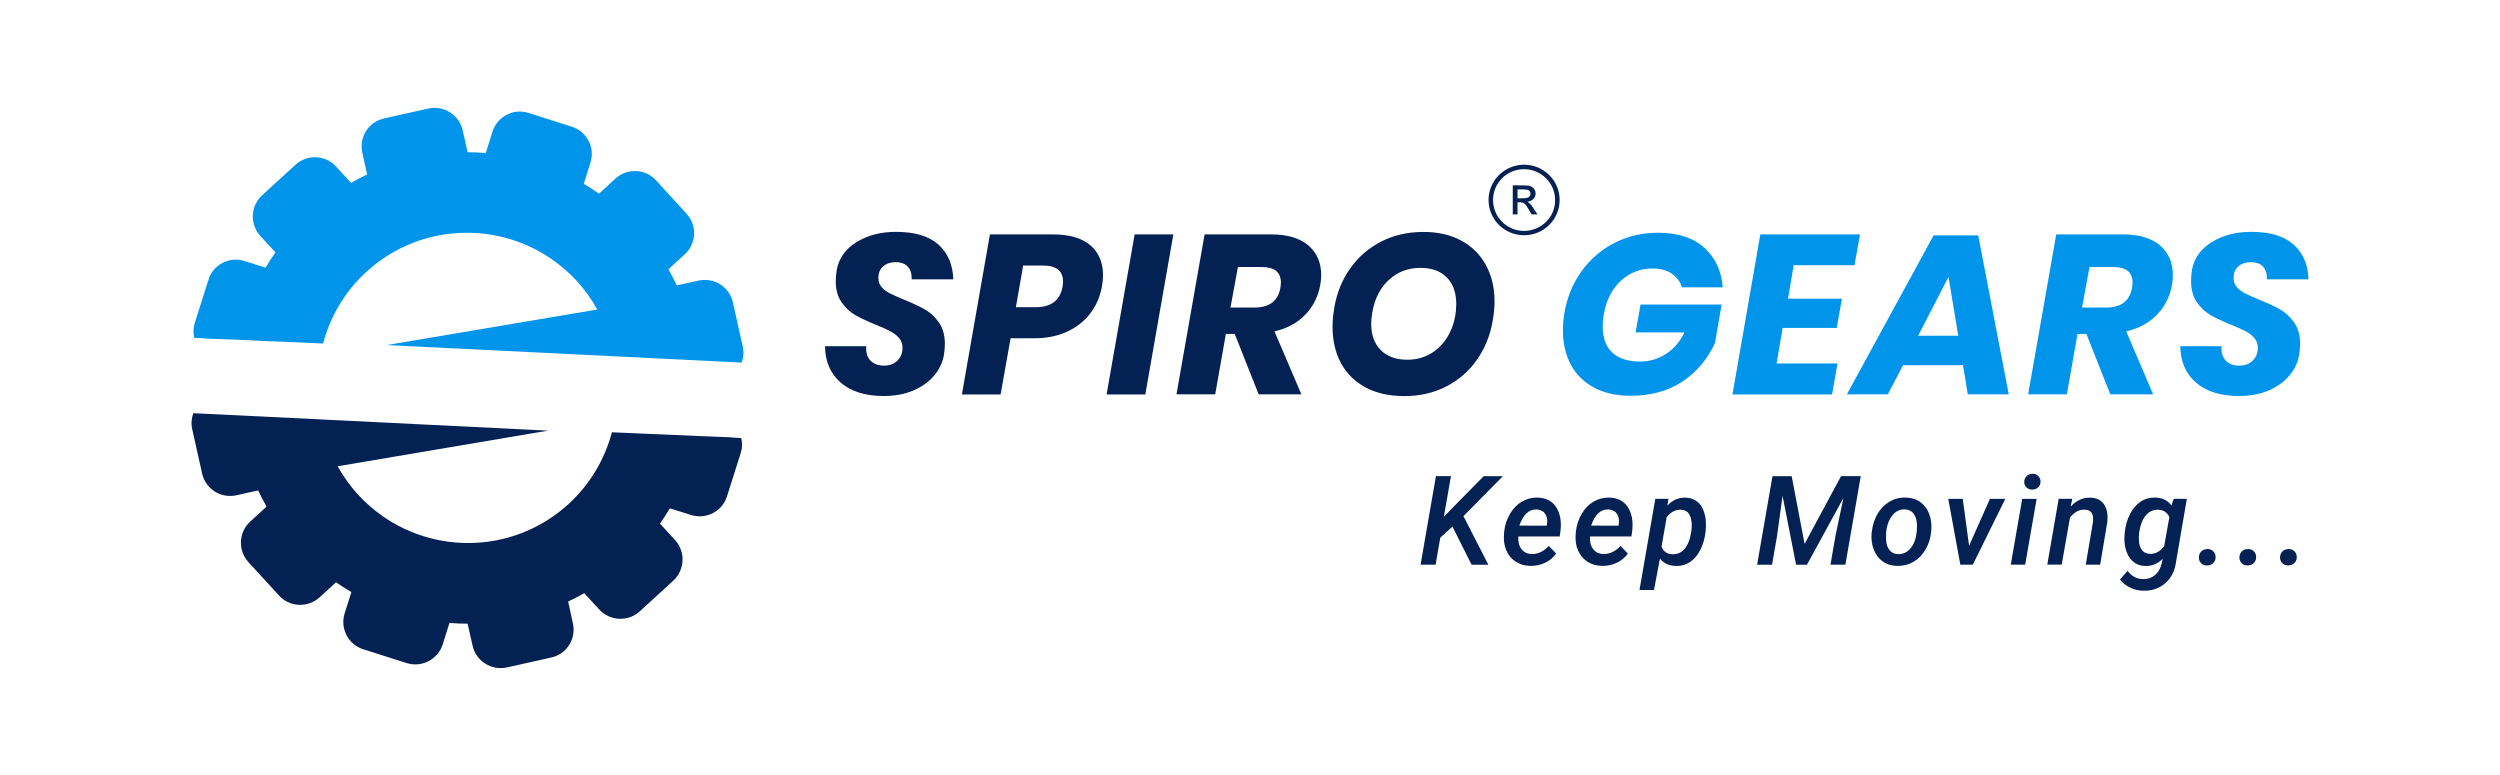<svg xmlns="http://www.w3.org/2000/svg" xmlns:xlink="http://www.w3.org/1999/xlink" id="Layer_1" x="0px" y="0px" viewBox="0 0 288 89.33" style="enable-background:new 0 0 288 89.33;" xml:space="preserve"><style type="text/css">	.st0{fill:#042154;}	.st1{fill:#0095EA;}	.st2{fill:#FFFFFF;}	.st3{fill-rule:evenodd;clip-rule:evenodd;fill:#FDFDFD;}</style><g>	<g>		<g>			<path class="st0" d="M84.56,50.42c-0.09-0.01-0.19-0.03-0.32-0.04c-2.38-0.08-4.76-0.2-7.14-0.3c-1.96-0.09-3.92-0.15-5.87-0.25    c-0.01,0-0.02,0-0.04,0l-0.7-0.03c-0.81,3.07-2.47,5.95-4.98,8.25c-6.5,5.96-16.35,5.96-22.85,0.3c-0.49-0.42-0.96-0.87-1.4-1.35    c-0.94-1.03-1.72-2.13-2.36-3.29l0.85-0.14l20.31-3.44l3.09-0.52l-26.14-1.29L22.27,47.6c-0.21,0.57-0.27,1.19-0.13,1.83    l1.14,5.1c0.19,0.86,0.7,1.6,1.44,2.08c0.73,0.47,1.62,0.63,2.5,0.45l1.42-0.32l1.1-0.24c0.3,0.64,0.62,1.25,0.97,1.86    l-1.89,1.73c-1.34,1.23-1.43,3.33-0.2,4.67l3.53,3.85c1.23,1.35,3.33,1.43,4.67,0.2l1.89-1.73c0.57,0.4,1.16,0.77,1.77,1.13    l-0.78,2.46c-0.26,0.84-0.18,1.74,0.23,2.52c0.41,0.78,1.1,1.35,1.93,1.61l5.01,1.59c1.74,0.54,3.59-0.44,4.13-2.16l0.78-2.47    c0.69,0.06,1.39,0.09,2.09,0.09l0.57,2.52c0.39,1.78,2.15,2.9,3.94,2.52l3.5-0.78l1.6-0.36c0.87-0.18,1.61-0.7,2.08-1.44    c0.47-0.73,0.63-1.62,0.44-2.49l-0.55-2.52c0.63-0.3,1.25-0.62,1.85-0.97l1.74,1.89c1.23,1.34,3.33,1.43,4.67,0.2l3.85-3.53    c1.34-1.23,1.43-3.33,0.21-4.67l-1.74-1.9c0.4-0.57,0.78-1.16,1.13-1.76l2.46,0.77c0.84,0.26,1.74,0.18,2.52-0.23    c0.78-0.41,1.35-1.09,1.61-1.93l1.59-5.01c0.18-0.57,0.18-1.15,0.05-1.7L84.56,50.42z"></path>		</g>		<g>			<path class="st1" d="M23.15,38.95c0.09,0.01,0.19,0.03,0.32,0.04c2.38,0.07,4.76,0.19,7.14,0.3c1.96,0.08,3.92,0.15,5.87,0.25    c0.02,0,0.03,0,0.04,0l0.7,0.03c0.81-3.06,2.47-5.95,4.98-8.25c6.5-5.96,16.35-5.96,22.85-0.3c0.49,0.42,0.96,0.87,1.4,1.35    c0.94,1.03,1.72,2.13,2.35,3.29l-0.85,0.14l-20.31,3.43l-3.09,0.52l26.14,1.29l14.75,0.73c0.2-0.57,0.27-1.19,0.13-1.83    l-1.14-5.09c-0.19-0.86-0.7-1.6-1.44-2.08c-0.74-0.47-1.62-0.63-2.5-0.45l-1.42,0.31l-1.1,0.25c-0.3-0.64-0.63-1.25-0.97-1.86    l1.89-1.73c1.34-1.23,1.44-3.33,0.2-4.67l-3.52-3.85c-1.23-1.35-3.33-1.43-4.67-0.2l-1.89,1.74c-0.57-0.4-1.16-0.78-1.76-1.13    l0.77-2.46c0.27-0.85,0.19-1.74-0.23-2.52c-0.41-0.78-1.1-1.35-1.93-1.61L60.86,13c-1.74-0.54-3.58,0.44-4.12,2.16l-0.78,2.47    c-0.7-0.06-1.39-0.09-2.09-0.09l-0.57-2.52c-0.39-1.78-2.15-2.9-3.94-2.52l-3.5,0.78l-1.6,0.36c-0.86,0.19-1.6,0.7-2.08,1.44    c-0.47,0.74-0.63,1.62-0.44,2.5l0.55,2.52c-0.63,0.3-1.25,0.62-1.85,0.97l-1.73-1.89c-1.23-1.34-3.33-1.43-4.67-0.2l-3.85,3.52    c-1.34,1.23-1.43,3.33-0.2,4.68l1.74,1.89c-0.4,0.57-0.78,1.16-1.13,1.77l-2.46-0.78c-0.85-0.26-1.74-0.18-2.52,0.23    c-0.78,0.41-1.35,1.09-1.6,1.93l-1.59,5.01c-0.18,0.57-0.17,1.15-0.05,1.7L23.15,38.95z"></path>		</g>	</g>	<g>		<path class="st0" d="M107.61,43.27c-0.6,0.71-1.39,1.28-2.39,1.71c-0.99,0.43-2.13,0.64-3.42,0.64c-2.12,0-3.77-0.52-4.96-1.55   c-1.18-1.03-1.78-2.43-1.8-4.19h4.75c-0.05,0.7,0.1,1.24,0.47,1.64c0.37,0.4,0.9,0.6,1.59,0.6c0.63,0,1.13-0.19,1.53-0.57   c0.39-0.38,0.59-0.88,0.59-1.49c0-0.43-0.13-0.8-0.39-1.11c-0.26-0.3-0.59-0.56-0.98-0.77c-0.39-0.21-0.95-0.46-1.68-0.76   c-0.99-0.4-1.79-0.78-2.41-1.13c-0.62-0.36-1.14-0.86-1.58-1.5c-0.44-0.64-0.65-1.45-0.65-2.42c0-0.43,0.04-0.85,0.11-1.25   c0.24-1.36,1-2.43,2.27-3.22c1.27-0.79,2.79-1.19,4.56-1.19c2.17,0,3.8,0.49,4.89,1.47c1.09,0.98,1.66,2.32,1.71,4h-4.8   c0.03-0.61-0.11-1.09-0.43-1.45c-0.32-0.36-0.79-0.53-1.42-0.53c-0.57,0-1.05,0.16-1.42,0.48c-0.38,0.32-0.56,0.78-0.56,1.37   c0,0.4,0.13,0.74,0.38,1.03c0.25,0.29,0.57,0.53,0.95,0.72c0.38,0.19,0.93,0.43,1.64,0.73c0.99,0.4,1.79,0.78,2.41,1.13   c0.62,0.36,1.15,0.86,1.6,1.5c0.45,0.64,0.68,1.46,0.68,2.45c0,0.43-0.04,0.86-0.11,1.28C108.59,41.77,108.21,42.56,107.61,43.27z   "></path>		<path class="st0" d="M116.42,38.97l-1.15,6.47h-4.46L114.04,27h7.22c1.91,0,3.36,0.42,4.34,1.25c0.98,0.83,1.47,1.99,1.47,3.47   c0,0.35-0.04,0.78-0.13,1.3c-0.21,1.15-0.65,2.17-1.33,3.07c-0.68,0.9-1.57,1.6-2.66,2.11c-1.1,0.51-2.37,0.77-3.81,0.77H116.42z    M122.41,33.02c0.04-0.28,0.05-0.48,0.05-0.6c0-1.22-0.77-1.83-2.32-1.83h-2.27l-0.84,4.8h2.27   C121.08,35.4,122.12,34.61,122.41,33.02z"></path>		<path class="st0" d="M135.17,27l-3.23,18.44h-4.46L130.71,27H135.17z"></path>		<path class="st0" d="M150.73,28.28c0.98,0.85,1.47,1.98,1.47,3.39c0,0.43-0.04,0.83-0.11,1.17c-0.24,1.34-0.82,2.48-1.72,3.41   c-0.9,0.94-2.09,1.58-3.55,1.93l3.1,7.25H145l-2.76-6.96h-1.02l-1.23,6.96h-4.46L138.77,27h7.62   C148.3,27,149.74,27.43,150.73,28.28z M147.56,32.56c0-1.2-0.74-1.8-2.21-1.8h-2.74l-0.86,4.67h2.76c1.74,0,2.74-0.77,3-2.32   C147.54,32.86,147.56,32.68,147.56,32.56z"></path>		<path class="st0" d="M168.34,27.72c1.23,0.67,2.18,1.61,2.84,2.82c0.66,1.21,0.99,2.6,0.99,4.19c0,0.68-0.07,1.42-0.21,2.22   c-0.29,1.7-0.91,3.21-1.84,4.53c-0.93,1.31-2.11,2.33-3.55,3.06c-1.43,0.73-3.03,1.09-4.79,1.09c-1.72,0-3.21-0.33-4.45-0.99   c-1.24-0.66-2.19-1.59-2.84-2.79c-0.65-1.2-0.98-2.6-0.98-4.2c0-0.68,0.07-1.43,0.21-2.27c0.3-1.69,0.91-3.18,1.85-4.5   c0.94-1.31,2.13-2.33,3.56-3.06c1.43-0.73,3.04-1.1,4.81-1.1C165.65,26.71,167.11,27.05,168.34,27.72z M160.01,32.23   c-1,0.91-1.64,2.16-1.92,3.74c-0.09,0.52-0.13,0.96-0.13,1.3c0,1.3,0.37,2.33,1.1,3.06c0.73,0.74,1.76,1.11,3.08,1.11   c1.39,0,2.59-0.46,3.59-1.38c1-0.92,1.64-2.16,1.92-3.7c0.07-0.42,0.11-0.86,0.11-1.33c0-1.3-0.36-2.33-1.08-3.06   c-0.72-0.74-1.74-1.11-3.04-1.11C162.21,30.86,161.01,31.32,160.01,32.23z"></path>		<path class="st1" d="M196.35,28.55c1.27,1.16,1.97,2.67,2.11,4.55h-4.7c-0.21-0.66-0.6-1.19-1.17-1.58   c-0.57-0.39-1.31-0.59-2.22-0.59c-1.41,0-2.63,0.47-3.65,1.42c-1.03,0.95-1.68,2.23-1.96,3.85c-0.09,0.43-0.13,0.91-0.13,1.43   c0,1.3,0.37,2.3,1.11,2.99c0.74,0.69,1.81,1.03,3.22,1.03c1.06,0,2.04-0.29,2.95-0.87c0.9-0.58,1.62-1.41,2.14-2.49h-5.63   l0.57-3.21h9.34l-0.76,4.41c-0.82,1.83-2.05,3.3-3.69,4.42c-1.64,1.12-3.66,1.68-6.06,1.68c-1.62,0-3.01-0.31-4.17-0.93   c-1.16-0.62-2.06-1.49-2.67-2.62c-0.62-1.13-0.93-2.45-0.93-3.96c0-0.71,0.06-1.41,0.18-2.09c0.31-1.77,0.97-3.36,1.97-4.75   c1-1.39,2.27-2.48,3.79-3.26c1.53-0.78,3.21-1.17,5.06-1.17C193.32,26.82,195.08,27.4,196.35,28.55z"></path>		<path class="st1" d="M206.63,30.55l-0.65,3.86h6.21l-0.6,3.37h-6.23l-0.7,4.09h7.02l-0.63,3.57h-11.47L202.79,27h11.48l-0.63,3.55   H206.63z"></path>		<path class="st1" d="M226.14,42.07h-6.91l-1.75,3.36h-4.72l9.99-18.31h5.14l3.52,18.31h-4.72L226.14,42.07z M225.59,38.68   l-1.12-6.78l-3.5,6.78H225.59z"></path>		<path class="st1" d="M248.84,28.28c0.98,0.85,1.47,1.98,1.47,3.39c0,0.43-0.04,0.83-0.1,1.17c-0.25,1.34-0.82,2.48-1.72,3.41   c-0.9,0.94-2.09,1.58-3.55,1.93l3.1,7.25h-4.93l-2.76-6.96h-1.02l-1.23,6.96h-4.46L236.88,27h7.62   C246.41,27,247.86,27.43,248.84,28.28z M245.67,32.56c0-1.2-0.74-1.8-2.22-1.8h-2.74l-0.86,4.67h2.77c1.74,0,2.74-0.77,3-2.32   C245.65,32.86,245.67,32.68,245.67,32.56z"></path>		<path class="st1" d="M263.73,43.27c-0.6,0.71-1.39,1.28-2.38,1.71c-0.99,0.43-2.13,0.64-3.42,0.64c-2.12,0-3.77-0.52-4.96-1.55   c-1.18-1.03-1.78-2.43-1.8-4.19h4.75c-0.05,0.7,0.1,1.24,0.47,1.64c0.36,0.4,0.89,0.6,1.59,0.6c0.63,0,1.13-0.19,1.53-0.57   c0.39-0.38,0.59-0.88,0.59-1.49c0-0.43-0.13-0.8-0.39-1.11c-0.26-0.3-0.59-0.56-0.98-0.77c-0.39-0.21-0.95-0.46-1.68-0.76   c-0.99-0.4-1.79-0.78-2.41-1.13c-0.62-0.36-1.14-0.86-1.58-1.5c-0.43-0.64-0.65-1.45-0.65-2.42c0-0.43,0.03-0.85,0.1-1.25   c0.24-1.36,1-2.43,2.27-3.22c1.27-0.79,2.79-1.19,4.56-1.19c2.17,0,3.8,0.49,4.89,1.47c1.09,0.98,1.66,2.32,1.71,4h-4.8   c0.04-0.61-0.11-1.09-0.43-1.45c-0.32-0.36-0.8-0.53-1.42-0.53c-0.57,0-1.05,0.16-1.42,0.48c-0.38,0.32-0.56,0.78-0.56,1.37   c0,0.4,0.13,0.74,0.38,1.03c0.25,0.29,0.57,0.53,0.95,0.72c0.38,0.19,0.93,0.43,1.64,0.73c0.99,0.4,1.79,0.78,2.41,1.13   c0.62,0.36,1.15,0.86,1.6,1.5c0.45,0.64,0.68,1.46,0.68,2.45c0,0.43-0.04,0.86-0.11,1.28C264.71,41.77,264.33,42.56,263.73,43.27z   "></path>	</g>	<g>		<path class="st0" d="M167.32,60.66l-1.4,1.28l-0.54,3.11h-1.73l1.77-10.2h1.73l-0.82,4.69l1.07-1.11l3.52-3.57h2.21l-4.54,4.6   l2.87,5.6h-1.93L167.32,60.66z"></path>		<path class="st0" d="M176.3,65.19c-0.66-0.01-1.23-0.18-1.71-0.5c-0.49-0.32-0.84-0.75-1.07-1.3c-0.23-0.55-0.32-1.17-0.26-1.84   l0.02-0.29c0.08-0.77,0.31-1.46,0.68-2.08c0.37-0.62,0.82-1.08,1.37-1.4c0.55-0.32,1.14-0.47,1.78-0.46   c0.95,0.02,1.66,0.37,2.13,1.06c0.47,0.69,0.65,1.58,0.54,2.69l-0.1,0.73h-4.77c-0.04,0.6,0.08,1.08,0.36,1.45   c0.29,0.37,0.68,0.56,1.18,0.57c0.71,0.02,1.38-0.29,1.98-0.93l0.84,0.88c-0.32,0.45-0.74,0.8-1.25,1.05   C177.49,65.08,176.92,65.2,176.3,65.19z M177.01,58.69c-0.88-0.03-1.54,0.59-1.98,1.86l3.15,0.01l0.03-0.15   c0.04-0.21,0.04-0.43,0.01-0.63c-0.05-0.33-0.18-0.59-0.39-0.79C177.61,58.81,177.34,58.7,177.01,58.69z"></path>		<path class="st0" d="M184.56,65.19c-0.66-0.01-1.23-0.18-1.71-0.5c-0.48-0.32-0.84-0.75-1.07-1.3c-0.23-0.55-0.32-1.17-0.26-1.84   l0.02-0.29c0.08-0.77,0.31-1.46,0.68-2.08c0.37-0.62,0.82-1.08,1.37-1.4c0.55-0.32,1.14-0.47,1.78-0.46   c0.95,0.02,1.66,0.37,2.13,1.06c0.47,0.69,0.65,1.58,0.54,2.69l-0.1,0.73h-4.77c-0.04,0.6,0.08,1.08,0.36,1.45   c0.29,0.37,0.68,0.56,1.18,0.57c0.71,0.02,1.37-0.29,1.98-0.93l0.84,0.88c-0.32,0.45-0.74,0.8-1.26,1.05   C185.75,65.08,185.18,65.2,184.56,65.19z M185.27,58.69c-0.88-0.03-1.54,0.59-1.97,1.86l3.15,0.01l0.03-0.15   c0.03-0.21,0.03-0.43,0.01-0.63c-0.05-0.33-0.18-0.59-0.39-0.79C185.87,58.81,185.6,58.7,185.27,58.69z"></path>		<path class="st0" d="M196.48,61.29c-0.09,0.76-0.29,1.44-0.61,2.06c-0.31,0.62-0.71,1.08-1.18,1.4c-0.48,0.32-1.02,0.47-1.61,0.45   c-0.79-0.02-1.41-0.3-1.86-0.84l-0.68,3.61h-1.67l1.82-10.5l1.52-0.01l-0.13,0.79c0.58-0.63,1.27-0.94,2.07-0.92   c0.48,0,0.9,0.13,1.25,0.37c0.36,0.24,0.63,0.59,0.82,1.05c0.19,0.46,0.29,0.97,0.3,1.53C196.54,60.56,196.52,60.9,196.48,61.29z    M194.85,61.14l0.04-0.51c0.01-0.6-0.09-1.07-0.3-1.4c-0.21-0.33-0.53-0.5-0.96-0.51c-0.63-0.02-1.17,0.27-1.63,0.86l-0.59,3.39   c0.21,0.57,0.64,0.86,1.28,0.88c0.55,0.01,1.02-0.2,1.39-0.64C194.46,62.75,194.72,62.07,194.85,61.14z"></path>		<path class="st0" d="M206.4,54.85l1.49,7.81l4.2-7.81h2.27l-1.77,10.2h-1.72l0.6-3.45l0.9-4.25l-4.21,7.71h-1.25l-1.56-7.94   l-0.64,4.67l-0.57,3.27h-1.72l1.77-10.2H206.4z"></path>		<path class="st0" d="M215.64,61.23c0.08-0.74,0.3-1.42,0.65-2.03c0.36-0.61,0.82-1.08,1.38-1.41c0.56-0.33,1.18-0.49,1.87-0.47   c0.65,0.01,1.21,0.18,1.68,0.52c0.47,0.34,0.82,0.8,1.03,1.38c0.22,0.58,0.29,1.23,0.23,1.95c-0.07,0.8-0.29,1.51-0.66,2.13   c-0.36,0.62-0.82,1.09-1.39,1.42c-0.56,0.33-1.19,0.48-1.88,0.47c-0.64-0.01-1.2-0.18-1.67-0.52c-0.47-0.33-0.81-0.79-1.03-1.37   c-0.22-0.58-0.3-1.22-0.24-1.92L215.64,61.23z M217.28,62.19c0.02,0.49,0.15,0.88,0.39,1.18c0.24,0.3,0.56,0.45,0.98,0.47   c0.57,0.01,1.05-0.21,1.43-0.66c0.39-0.45,0.63-1.07,0.72-1.86l0.04-0.69c0-0.6-0.12-1.07-0.36-1.41   c-0.24-0.34-0.58-0.52-1.04-0.54c-0.71-0.02-1.27,0.33-1.68,1.04c-0.25,0.43-0.4,0.93-0.47,1.5   C217.27,61.63,217.26,61.95,217.28,62.19z"></path>		<path class="st0" d="M226.84,62.87l2.4-5.4h1.77l-3.74,7.58h-1.44l-1.39-7.58h1.67L226.84,62.87z"></path>		<path class="st0" d="M233.3,65.05h-1.66l1.32-7.58h1.66L233.3,65.05z M233.19,55.53c0-0.26,0.08-0.48,0.25-0.66   c0.17-0.18,0.39-0.28,0.68-0.29c0.27-0.01,0.5,0.07,0.68,0.25c0.18,0.17,0.27,0.39,0.27,0.64c0,0.27-0.09,0.49-0.26,0.66   c-0.18,0.17-0.4,0.26-0.67,0.27c-0.27,0.01-0.49-0.07-0.67-0.24C233.28,55.99,233.19,55.78,233.19,55.53z"></path>		<path class="st0" d="M238.72,57.46l-0.17,0.89c0.65-0.7,1.4-1.04,2.25-1.02c0.71,0.01,1.24,0.27,1.58,0.76   c0.34,0.49,0.47,1.18,0.38,2.06l-0.82,4.9h-1.66l0.83-4.92c0.02-0.2,0.03-0.39,0.01-0.56c-0.06-0.56-0.39-0.84-1-0.86   c-0.63-0.01-1.18,0.3-1.66,0.93l-0.95,5.4h-1.66l1.31-7.58L238.72,57.46z"></path>		<path class="st0" d="M244.78,61.25c0.09-0.76,0.29-1.44,0.61-2.05c0.32-0.61,0.72-1.08,1.21-1.41c0.49-0.33,1.04-0.48,1.67-0.47   c0.83,0.02,1.46,0.32,1.88,0.92l0.26-0.78l1.51,0.01l-1.26,7.37c-0.14,0.99-0.56,1.78-1.25,2.37c-0.69,0.59-1.54,0.87-2.53,0.84   c-0.53-0.01-1.04-0.13-1.51-0.37c-0.48-0.23-0.86-0.54-1.15-0.92l0.88-1c0.45,0.61,1.02,0.93,1.74,0.95   c0.54,0.02,1.01-0.13,1.4-0.45c0.39-0.32,0.65-0.77,0.78-1.35l0.12-0.53c-0.58,0.57-1.25,0.84-1.99,0.82   c-0.71-0.01-1.28-0.28-1.71-0.81c-0.43-0.53-0.66-1.24-0.71-2.13C244.73,61.97,244.74,61.64,244.78,61.25z M246.43,61.4   c-0.03,0.24-0.04,0.5-0.03,0.77c0.01,0.5,0.12,0.89,0.34,1.18c0.21,0.29,0.52,0.44,0.92,0.46c0.63,0.02,1.18-0.27,1.65-0.88   l0.6-3.35c-0.24-0.56-0.68-0.84-1.3-0.86c-0.56-0.01-1.03,0.2-1.41,0.65c-0.38,0.45-0.63,1.08-0.75,1.89L246.43,61.4z"></path>		<path class="st0" d="M253.31,64.23c0-0.29,0.09-0.52,0.27-0.7c0.18-0.18,0.41-0.27,0.69-0.28c0.28-0.01,0.51,0.07,0.69,0.25   c0.19,0.17,0.28,0.4,0.28,0.68c0,0.27-0.09,0.5-0.27,0.68c-0.18,0.18-0.41,0.27-0.7,0.28c-0.28,0.01-0.51-0.07-0.69-0.25   C253.4,64.72,253.31,64.5,253.31,64.23z"></path>		<path class="st0" d="M257.98,64.23c0-0.29,0.09-0.52,0.27-0.7c0.18-0.18,0.41-0.27,0.69-0.28c0.27-0.01,0.51,0.07,0.69,0.25   c0.18,0.17,0.28,0.4,0.28,0.68c0,0.27-0.09,0.5-0.27,0.68c-0.18,0.18-0.41,0.27-0.69,0.28c-0.28,0.01-0.51-0.07-0.69-0.25   C258.08,64.72,257.98,64.5,257.98,64.23z"></path>		<path class="st0" d="M262.66,64.23c0-0.29,0.09-0.52,0.27-0.7c0.18-0.18,0.41-0.27,0.69-0.28c0.28-0.01,0.51,0.07,0.69,0.25   c0.18,0.17,0.28,0.4,0.28,0.68c0,0.27-0.09,0.5-0.27,0.68c-0.18,0.18-0.41,0.27-0.69,0.28c-0.28,0.01-0.51-0.07-0.69-0.25   C262.75,64.72,262.66,64.5,262.66,64.23z"></path>	</g>	<g>		<g>			<g>				<path class="st0" d="M175.58,18.97c-2.27,0.01-4.11,1.84-4.1,4.08c0.01,2.25,1.84,4.05,4.1,4.05c2.27,0,4.09-1.82,4.09-4.06     C179.68,20.8,177.82,18.97,175.58,18.97z M175.55,26.6c-1.97-0.01-3.55-1.6-3.55-3.57c0-1.96,1.61-3.55,3.58-3.54     c1.98,0,3.58,1.61,3.57,3.58C179.15,25.03,177.55,26.6,175.55,26.6z"></path>			</g>		</g>		<g>			<g>				<path class="st0" d="M175.97,23.24c0.05-0.01,0.09-0.02,0.13-0.03c0.58-0.11,0.93-0.66,0.76-1.19c-0.12-0.38-0.45-0.61-0.9-0.64     c-0.52-0.04-1.04-0.01-1.56-0.03c-0.03,0-0.13,0-0.13,0v3.35c0,0,0,0,0,0h0.54c0.01-0.02,0.01-0.05,0.01-0.08     c-0.01-0.4,0-0.81,0-1.21c0-0.03,0-0.11,0-0.11s0.03,0,0.05,0c0.36-0.01,0.7,0,0.94,0.35c0.22,0.32,0.4,0.66,0.6,1     c0.01,0.02,0.02,0.04,0.03,0.05h0.68C176.75,24.19,176.52,23.61,175.97,23.24z M174.82,22.85c0,0,0-0.38,0-0.53     c0-0.14,0-0.28,0-0.42c0-0.03,0-0.08,0-0.08s0.24,0,0.33,0c0.25,0,0.5-0.01,0.74,0.03c0.28,0.05,0.4,0.19,0.42,0.45     c0.01,0.25-0.12,0.42-0.39,0.49c-0.08,0.02-0.16,0.03-0.24,0.04C175.59,22.85,174.82,22.85,174.82,22.85z"></path>			</g>		</g>	</g></g></svg>